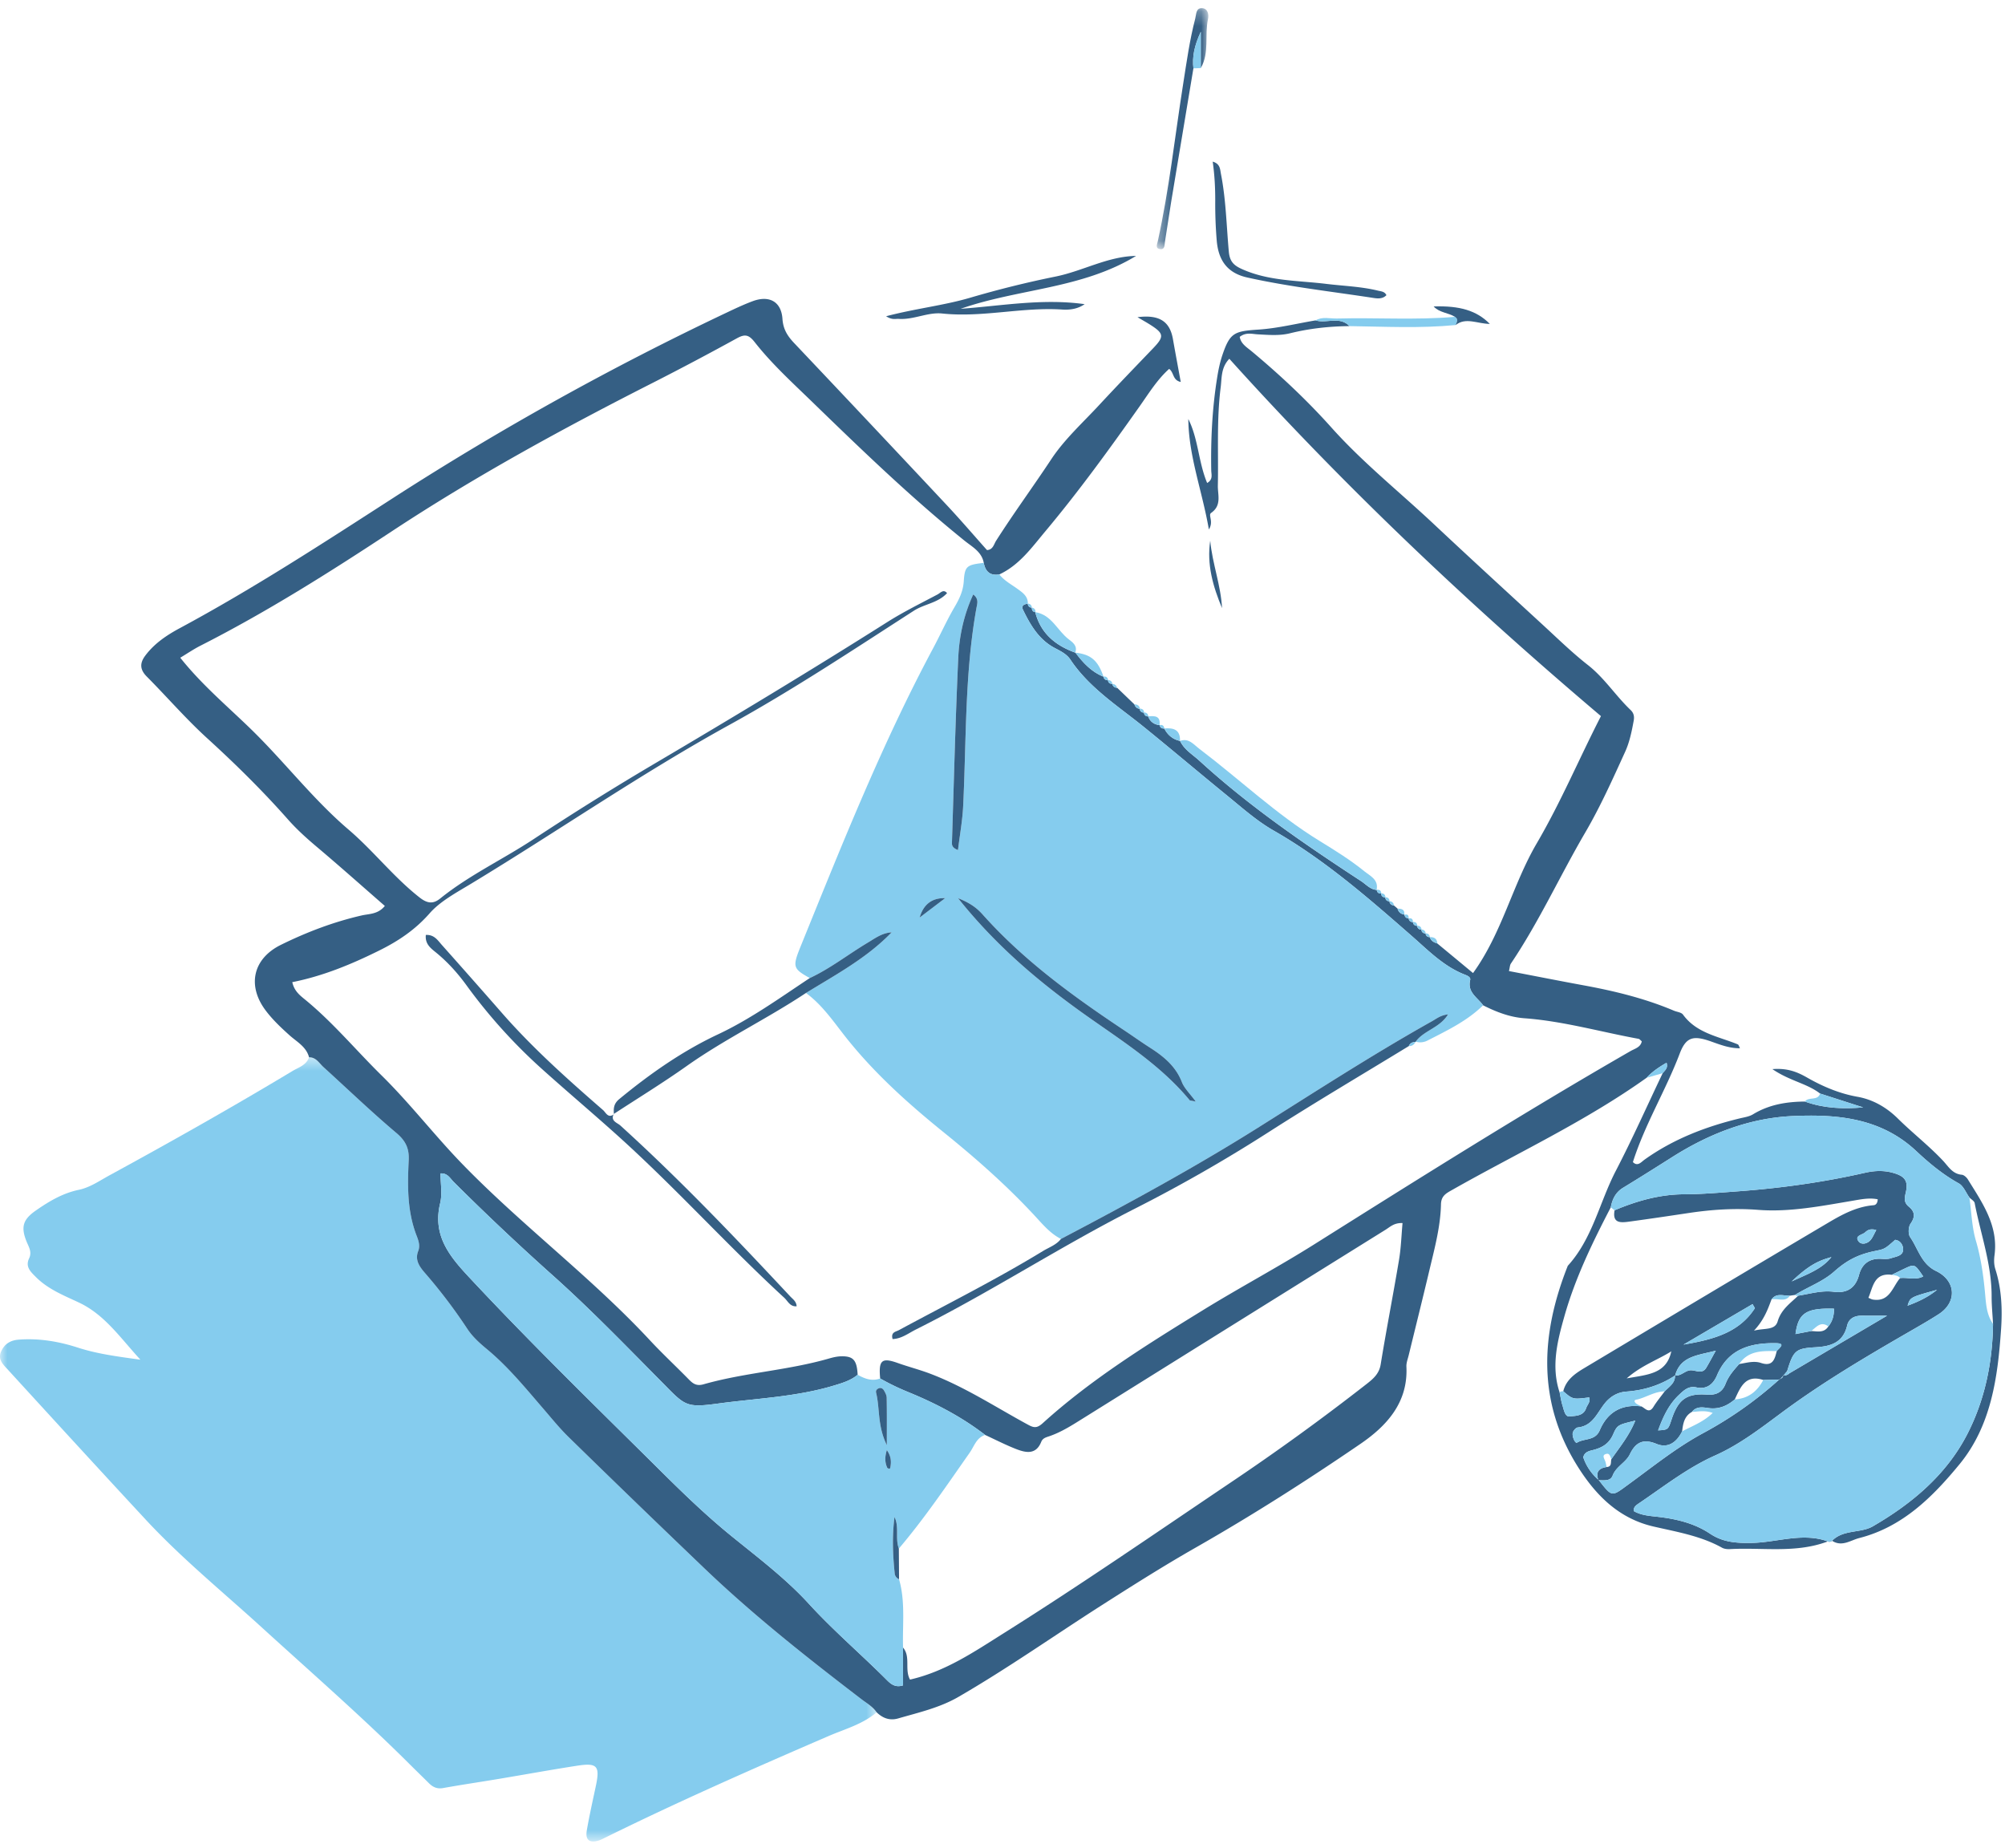 <svg xmlns="http://www.w3.org/2000/svg" xmlns:xlink="http://www.w3.org/1999/xlink" width="140" height="129"><defs><path id="a" d="M0 .54h61.21v54.75H0z"/><path id="c" d="M.404.253h3.598V17.08H.404z"/></defs><g fill="none" fill-rule="evenodd"><g transform="translate(0 73.277)"><mask id="b" fill="#fff"><use xlink:href="#a"/></mask><path fill="#85CCEE" d="M61.21 46.273c-.98.841-2.22 1.168-3.367 1.663-5.229 2.258-10.44 4.551-15.55 7.07-.168.082-.335.175-.513.226-.621.178-.918-.051-.808-.699.18-1.055.419-2.1.64-3.148.286-1.362.087-1.6-1.31-1.383-1.84.284-3.67.62-5.507.926-1.284.215-2.573.403-3.854.634-.425.076-.722-.069-1.002-.349-.396-.396-.801-.785-1.198-1.181-3.368-3.367-6.96-6.492-10.477-9.699-2.724-2.483-5.59-4.817-8.102-7.526-3.237-3.49-6.452-7-9.664-10.513-.3-.328-.668-.673-.412-1.23.244-.53.661-.766 1.21-.808 1.417-.11 2.795.12 4.134.553 1.334.432 2.704.617 4.373.845-1.447-1.58-2.503-3.148-4.297-3.992-1.047-.492-2.14-.921-2.993-1.771-.386-.386-.758-.724-.478-1.316.214-.45-.034-.802-.188-1.19-.398-.999-.247-1.517.653-2.144.92-.641 1.874-1.212 3.003-1.447.786-.164 1.452-.637 2.147-1.015 4.304-2.345 8.572-4.755 12.773-7.28.42-.252.97-.405 1.158-.959.495-.007.705.411 1.007.685 1.695 1.538 3.346 3.128 5.094 4.603.65.547.897 1.083.858 1.9-.086 1.774-.113 3.548.547 5.257.122.316.27.694.115 1.087-.242.615.082 1.077.462 1.516a36.963 36.963 0 0 1 2.964 3.907c.36.55.852.993 1.357 1.41 1.486 1.229 2.696 2.716 3.947 4.166.58.672 1.139 1.367 1.773 1.985 3.178 3.099 6.361 6.191 9.574 9.254 3.421 3.262 7.128 6.184 10.879 9.052.369.282.785.512 1.053.911" mask="url(#b)"/></g><path fill="#355F84" d="M131.012 85.879c-.44-.127-.632.027-.79.169-.197.177-.76.22-.438.635.185.24.614.17.85-.13.136-.174.221-.39.378-.674Zm4.242 4.174c-1.873.515-1.873.515-2.057 1.107.742-.273 1.44-.6 2.057-1.107Zm-7.375-2.284c-1.01.267-1.666.658-2.778 1.7 1.117-.524 2.083-.842 2.778-1.7Zm-10.327 6.11c1.954-.342 3.853-.779 4.984-2.546l-.164-.283-4.82 2.828Zm-8.653 3.33c.067.311.11.63.207.933.094.297.172.782.48.75.408-.043.977-.015 1.165-.572.083-.246.327-.452.215-.755-1.141.144-1.141.144-1.811-.43.199-.802.822-1.232 1.466-1.617 5.691-3.403 11.382-6.806 17.09-10.182.958-.566 1.956-1.096 3.112-1.19.196-.015.283-.199.289-.414-.61-.123-1.2.01-1.798.11-2.167.364-4.358.798-6.54.629-1.654-.128-3.243-.023-4.853.218-1.385.208-2.769.414-4.156.602-.588.08-1.198.136-1.025-.793 1.557-.653 3.15-1.11 4.865-1.115 1.254-.004 2.508-.116 3.76-.208 2.98-.22 5.935-.628 8.852-1.292.646-.147 1.294-.181 1.94-.003.847.233 1.107.561.911 1.395-.097.415-.124.693.222.977.415.342.453.703.115 1.183-.156.22-.179.723-.03.937.562.813.775 1.868 1.808 2.367 1.41.68 1.48 2.183.19 3.013-.668.43-1.358.824-2.045 1.22-3.033 1.752-6.047 3.529-8.869 5.618-1.498 1.11-2.979 2.262-4.7 3.029-1.934.862-3.587 2.169-5.324 3.342-.183.125-.392.262-.355.541.501.29 1.06.33 1.619.393 1.31.147 2.595.442 3.7 1.181.918.615 1.878.668 2.933.647 1.781-.035 3.555-.756 5.347-.087.067.025.197-.013.25-.068.795-.798 1.995-.512 2.842-1.003 2.732-1.584 5.142-3.599 6.605-6.454 1.22-2.382 1.754-4.99 1.788-7.682-.034-.64-.099-1.282-.098-1.923.004-2.243-.767-4.342-1.183-6.507-.028-.148-.24-.26-.367-.39-.244-.338-.416-.808-.747-.99-1.109-.613-2.078-1.422-2.978-2.265-2.477-2.317-5.537-2.571-8.617-2.433-3.022.136-5.824 1.228-8.395 2.855-1.144.723-2.288 1.447-3.445 2.15-.526.32-.752.8-.861 1.368-1.271 2.443-2.478 4.927-3.23 7.578-.489 1.723-.953 3.513-.344 5.336Zm12.54-1.975c.506-.08 1.027-.243 1.522-.076.816.275.96-.25 1.099-.824.153-.206.678-.542-.045-.555-1.774-.033-3.346.393-4.127 2.249-.257.611-.716.996-1.434.838-.549-.12-.874.199-1.219.523-.727.686-1.122 1.562-1.458 2.478.702-.043.702-.043.945-.773.455-1.368 1.036-1.83 2.466-1.723.693.05 1.084-.198 1.306-.772.21-.54.576-.949.946-1.365Zm-4.475.8c-1.031.682-2.173 1.035-3.396 1.123-.655.048-1.158.368-1.54.855-.523.666-.832 1.545-1.863 1.651-.135.014-.33.245-.351.396-.04.268.178.741.303.664.511-.317 1.27-.115 1.587-.865.532-1.256 1.52-1.836 2.903-1.666.279.131.534.538.851.023.231-.375.517-.715.778-1.07.306-.33.746-.574.721-1.117.404.062.66-.302 1.037-.353.383-.05.847.32 1.148-.183.199-.33.376-.673.664-1.19-1.292.334-2.464.382-2.842 1.732Zm8.022-5.572c-.444.025-.946-.227-1.293.269-.265.715-.528 1.431-1.22 2.172.747-.191 1.464-.003 1.654-.65.245-.83.878-1.258 1.433-1.79.823-.129 1.627-.383 2.484-.272.907.117 1.517-.25 1.765-1.183.204-.77.728-1.162 1.551-1.118.23.012.481.027.692-.046.333-.117.823-.152.836-.599.007-.265-.159-.634-.558-.682-.727.64-.727.64-1.415.781-1.138.234-1.935.626-2.836 1.428-.81.72-1.838 1.073-2.74 1.638l-.353.052Zm2.68 2.145c.296-.365.4-.778.393-1.237-1.952-.056-2.493.312-2.688 1.772l1.095-.21c.434.015.9.15 1.2-.325Zm-10.98 1.751c-.966.599-2.07.975-3.102 1.878 1.44-.264 2.77-.29 3.115-1.884l.022-.043-.035.05Zm15.989-5.125c.52-.064 1.077.169 1.614-.114-.596-.878-.597-.88-1.328-.535-.29.136-.577.28-.864.42-1.244-.153-1.31.838-1.635 1.608.136.054.218.104.305.12 1.18.194 1.37-.872 1.908-1.5Zm-8.151 6.776c.163.044.296-.013.414-.123l6.832-4.029c-.8 0-1.264.003-1.728-.001-.514-.004-.941.166-1.068.7-.282 1.185-1.14 1.448-2.2 1.507-1.397.079-1.545.232-1.984 1.66l-.248.304-.28.295-1.143.024c-1.244-.4-1.594.51-1.986 1.356-.538.462-1.133.713-1.866.603-.396-.058-.824-.122-1.126.27-.537.298-.624.821-.685 1.358-.373.753-.98 1.21-1.789.877-.933-.384-1.459-.11-1.862.724-.282.582-.956.845-1.202 1.488-.16.417-.622.318-.988.328-.219-.558.01-.841.566-.925.383-.017.272-.335.332-.547.588-.846 1.25-1.648 1.672-2.694-1.154.29-1.25.272-1.538.94-.275.639-.713.919-1.333 1.094-.28.08-.668.111-.762.528a3.572 3.572 0 0 0 1.081 1.587c.96 1.241.901 1.16 2.107.282 1.69-1.23 3.317-2.548 5.174-3.551a27.092 27.092 0 0 0 5.332-3.758c.134-.06.26-.128.278-.297ZM61.21 119.55c-.268-.399-.684-.629-1.053-.91-3.75-2.869-7.458-5.791-10.879-9.052a1191.903 1191.903 0 0 1-9.574-9.254c-.634-.618-1.193-1.314-1.773-1.986-1.251-1.45-2.461-2.937-3.947-4.165-.505-.418-.996-.86-1.357-1.411a36.963 36.963 0 0 0-2.964-3.906c-.38-.439-.704-.901-.462-1.517.155-.392.007-.77-.115-1.087-.66-1.709-.633-3.482-.547-5.256.04-.817-.209-1.353-.858-1.901-1.748-1.475-3.4-3.064-5.094-4.602-.302-.274-.512-.692-1.007-.685-.194-.742-.857-1.082-1.366-1.539-.593-.533-1.163-1.07-1.649-1.71-1.326-1.746-.912-3.637 1.054-4.605 1.805-.888 3.672-1.6 5.642-2.051.516-.118 1.13-.072 1.611-.662-1.58-1.377-3.141-2.768-4.74-4.116-.718-.605-1.41-1.228-2.03-1.93-1.768-2-3.67-3.873-5.637-5.665-1.492-1.36-2.8-2.879-4.215-4.303-.483-.485-.507-.933-.096-1.476.638-.846 1.49-1.415 2.397-1.903 5.15-2.77 10.046-5.96 14.952-9.124A205.122 205.122 0 0 1 50.76 21.816c.59-.28 1.184-.56 1.795-.787 1.154-.43 1.999.024 2.08 1.234.05.728.353 1.198.815 1.687 3.568 3.768 7.126 7.546 10.674 11.333.954 1.019 1.862 2.08 2.793 3.123.425-.026.478-.407.64-.658 1.23-1.93 2.587-3.776 3.849-5.686.915-1.386 2.191-2.54 3.333-3.772 1.239-1.336 2.506-2.648 3.768-3.963.797-.83.778-1.04-.208-1.665-.27-.17-.55-.325-.873-.516 1.515-.193 2.255.283 2.474 1.526.174.985.358 1.968.546 2.996-.582-.125-.458-.654-.81-.913-.831.745-1.416 1.7-2.055 2.605-2.104 2.979-4.242 5.932-6.586 8.73-.95 1.134-1.815 2.361-3.217 3.015-.641.107-.975-.2-1.086-.806-.14-.775-.809-1.119-1.334-1.541-3.757-3.029-7.221-6.377-10.68-9.732-1.376-1.334-2.8-2.632-3.985-4.142-.426-.543-.7-.561-1.25-.259a207.753 207.753 0 0 1-5.821 3.082c-6.256 3.175-12.41 6.53-18.273 10.394-4.334 2.857-8.72 5.626-13.354 7.981-.477.243-.923.548-1.408.839 1.501 1.885 3.264 3.362 4.904 4.955 2.35 2.281 4.346 4.91 6.84 7.039 1.746 1.49 3.15 3.321 4.964 4.744.578.455.98.446 1.448.069 2.011-1.622 4.356-2.716 6.5-4.13a201.245 201.245 0 0 1 8.551-5.334c5.429-3.202 10.824-6.457 16.151-9.825 1.138-.72 2.337-1.308 3.52-1.936.203-.108.414-.393.664-.092-.643.696-1.574.75-2.32 1.23-4.24 2.73-8.442 5.524-12.863 7.96-6.18 3.405-11.981 7.422-18.009 11.073-1.03.625-2.186 1.237-2.929 2.083-1.029 1.175-2.217 1.958-3.548 2.616-1.92.95-3.896 1.771-6.052 2.2.133.59.49.889.849 1.18 1.967 1.6 3.58 3.555 5.379 5.323 2.001 1.968 3.71 4.201 5.663 6.212 4.175 4.296 9.001 7.9 13.086 12.292.86.924 1.786 1.785 2.67 2.687.304.31.547.532 1.075.381 2.878-.82 5.895-.97 8.773-1.804.267-.077.549-.142.825-.149.857-.02 1.103.266 1.158 1.288-.479.4-1.053.57-1.64.748-2.654.805-5.424.897-8.142 1.267-2.285.311-2.282.118-3.973-1.588-2.467-2.49-4.906-5.013-7.52-7.351a173.452 173.452 0 0 1-6.933-6.539c-.243-.242-.425-.63-.919-.593 0 .701.134 1.424-.024 2.077-.585 2.413.828 3.899 2.285 5.454 4.286 4.574 8.777 8.941 13.225 13.352 1.558 1.545 3.141 3.067 4.853 4.455 1.85 1.5 3.778 2.957 5.375 4.704 1.711 1.871 3.627 3.505 5.41 5.287.282.283.605.6 1.173.412v-2.636c.549.644.09 1.526.486 2.234 2.462-.561 4.473-1.936 6.523-3.225 5.38-3.38 10.608-6.991 15.876-10.54a164.415 164.415 0 0 0 9.421-6.825c.472-.369.932-.721 1.045-1.416.397-2.441.874-4.87 1.282-7.31.14-.84.165-1.699.243-2.558-.588-.024-.863.265-1.169.456-7.02 4.37-14.035 8.747-21.05 13.124-.794.494-1.575 1.01-2.469 1.311-.223.076-.438.132-.54.386-.366.914-1.073.765-1.754.5-.737-.288-1.442-.652-2.162-.983-1.629-1.256-3.436-2.2-5.33-2.977a16.907 16.907 0 0 1-1.999-.966c-.12-1.271.103-1.481 1.225-1.081.746.266 1.512.461 2.257.743 2.42.917 4.57 2.333 6.824 3.556.414.226.632.277 1.048-.1 3.409-3.086 7.304-5.498 11.198-7.897 2.545-1.567 5.19-2.973 7.72-4.563 7.315-4.601 14.628-9.207 22.122-13.517.296-.17.701-.257.785-.68-.09-.073-.15-.161-.225-.175-2.656-.484-5.264-1.238-7.972-1.436-1.032-.076-1.97-.445-2.882-.903-.386-.545-1.12-.902-.903-1.77.046-.187-.163-.29-.35-.363-1.476-.565-2.563-1.688-3.713-2.694-3.056-2.673-6.106-5.341-9.655-7.37-1.176-.673-2.192-1.582-3.24-2.436-1.952-1.59-3.873-3.219-5.83-4.803-1.799-1.458-3.805-2.72-5.132-4.708-.265-.397-.7-.596-1.115-.818-1.083-.582-1.674-1.59-2.187-2.649-.15-.31.086-.394.337-.43l-.01-.01c.017.176.114.273.29.292l-.01-.012c.008.17.061.305.26.32h-.014c.378 1.488 1.414 2.327 2.792 2.828h.014c.53.704 1.117 1.342 1.961 1.68l.001-.014c.021.192.144.26.32.262l-.011-.011c.017.19.135.262.31.27l-.01-.01c.04.19.169.266.348.282l1.198 1.152c.065.183.184.298.386.313l-.019-.012c.022.185.13.273.312.276l-.014-.014c.015.19.122.276.307.28l-.01-.007c.13.376.41.561.791.618l.01-.009c.031.187.153.252.33.242l-.01-.006c.236.456.592.76 1.1.872l.005-.004c.288.617.87.947 1.344 1.38 3.483 3.188 7.364 5.84 11.302 8.414.343.225.624.573 1.076.613l.012-.007c.02.191.134.267.317.258l-.012-.012c.007.195.116.28.303.28l-.01-.01c.006.191.113.277.296.284l-.01-.01c.016.197.144.278.32.306.083.07.166.14.248.212.065.242.225.375.466.419l.016.012c.028.158.122.243.284.251l.057-.08-.05.084c.03.173.132.256.305.26l-.008-.01c.023.182.131.267.31.274l-.014-.015c.02.186.13.271.31.278l-.014-.014c.016.187.125.274.306.282l-.012-.011c.02.184.134.262.308.27l-.01-.008c.076.265.288.37.524.445.82.678 1.64 1.357 2.494 2.066 2.025-2.795 2.759-6.172 4.45-9.06 1.679-2.867 2.962-5.92 4.481-8.88-9.163-7.76-17.868-15.982-25.948-24.948-.591.616-.52 1.331-.604 1.993-.29 2.28-.149 4.572-.198 6.859-.014.65.286 1.383-.468 1.908-.23.16.196.595-.159 1.156-.471-2.716-1.412-5.115-1.435-7.71.703 1.397.702 3.004 1.315 4.466.429-.247.29-.593.286-.879-.038-2.152.066-4.296.404-6.424.086-.55.197-1.103.374-1.629.527-1.56.834-1.667 2.511-1.778 1.34-.088 2.664-.42 3.992-.642.772.235 1.679-.32 2.372.4-1.405.011-2.79.163-4.159.501-.73.18-1.488.113-2.236.073-.405-.02-.827-.166-1.27.175.08.488.5.73.837 1.01 1.977 1.648 3.845 3.398 5.566 5.32 2.186 2.444 4.756 4.496 7.143 6.736 2.523 2.368 5.076 4.705 7.624 7.048 1.032.948 2.038 1.934 3.14 2.797 1.159.907 1.938 2.146 2.984 3.142.23.22.27.464.214.761-.137.735-.28 1.464-.594 2.154-.873 1.914-1.73 3.832-2.795 5.652-1.768 3.025-3.222 6.228-5.187 9.141-.07.106-.07.26-.132.518 1.746.335 3.467.676 5.192.993 2.163.397 4.292.912 6.325 1.773.215.091.518.114.635.274.951 1.307 2.477 1.523 3.825 2.078.065.027.09.153.155.273-.725.007-1.364-.242-2.008-.47-1.253-.446-1.758-.325-2.203.846-.976 2.57-2.428 4.927-3.267 7.57.329.334.577 0 .81-.168 2.01-1.436 4.265-2.303 6.646-2.881.316-.077.663-.123.932-.287 1.12-.682 2.345-.88 3.622-.89 1.32.476 2.684.529 4.069.408l-3.01-.967c-.916-.71-2.12-.876-3.329-1.705 1.094-.088 1.788.227 2.433.595 1.106.63 2.26 1.115 3.513 1.337 1.104.196 2.053.766 2.804 1.508 1.03 1.018 2.178 1.905 3.17 2.962.371.397.653.915 1.302.972.154.013.34.184.431.332 1.005 1.626 2.133 3.217 1.857 5.289-.045.335-.04.662.058.97.437 1.36.495 2.791.402 4.162-.229 3.36-.677 6.752-2.908 9.465-1.87 2.274-3.966 4.372-6.986 5.145-.615.156-1.19.62-1.87.218-.137-.082-.254-.01-.384.038-2.213.82-4.524.393-6.791.519-.181.01-.393-.012-.547-.098-1.496-.832-3.161-1.104-4.796-1.482-2.388-.554-3.985-2.144-5.24-4.12-2.883-4.545-2.644-9.275-.734-14.081 1.73-1.9 2.212-4.435 3.355-6.634 1.161-2.234 2.185-4.54 3.27-6.813.154-.198.396-.358.27-.73-.519.3-.996.617-1.392 1.05-4.27 3.045-9.026 5.251-13.568 7.825-.421.239-.776.412-.79 1.007-.033 1.549-.438 3.044-.793 4.541-.473 1.996-.97 3.986-1.456 5.979-.065.272-.178.55-.165.82.125 2.517-1.391 4.145-3.218 5.394-3.735 2.556-7.558 4.99-11.491 7.233-2.233 1.273-4.395 2.642-6.56 4.024-3.338 2.131-6.58 4.418-10.012 6.404-1.314.76-2.774 1.087-4.206 1.502-.588.17-1.08-.015-1.505-.428Z"/><path fill="#85CCEE" d="m64.215 64.062 1.782-1.354c-.98-.03-1.538.499-1.782 1.354m2.677-4.711c.128-1.058.313-2.064.362-3.077.225-4.61.106-9.242.925-13.814.053-.3.192-.645-.223-.953-.662 1.424-.977 2.914-1.046 4.422-.194 4.292-.302 8.589-.439 12.883-.006.178-.003.377.421.539m16.601 17.557c-.409-.56-.798-.92-.971-1.364-.438-1.119-1.287-1.8-2.245-2.413-.59-.377-1.16-.784-1.743-1.173-3.58-2.38-7.051-4.892-9.935-8.126-.4-.448-.885-.803-1.702-1.122 2.531 3.17 5.348 5.59 8.38 7.786 2.711 1.965 5.62 3.693 7.794 6.322.023.028.087.02.422.09M71.771 42.149c-.25.036-.488.12-.337.43.513 1.058 1.105 2.067 2.188 2.649.415.223.849.421 1.113.818 1.328 1.987 3.334 3.25 5.133 4.708 1.957 1.584 3.877 3.212 5.83 4.803 1.048.854 2.064 1.763 3.24 2.435 3.548 2.03 6.599 4.698 9.655 7.37 1.15 1.007 2.236 2.13 3.713 2.695.187.072.396.176.35.363-.217.868.517 1.225.902 1.77-1.126 1.102-2.53 1.767-3.907 2.472a1.11 1.11 0 0 1-.801.066c.571-.789 1.688-.96 2.26-1.904-.507.049-.798.294-1.115.472-4.149 2.328-8.141 4.915-12.167 7.444-4.463 2.804-9.085 5.312-13.746 7.76-.723-.366-1.242-.98-1.772-1.555-1.963-2.126-4.124-4.036-6.369-5.85-2.61-2.108-5.082-4.33-7.144-7.012-.747-.97-1.497-2.008-2.522-2.755 2.088-1.28 4.26-2.445 5.983-4.232-.667.037-1.148.409-1.663.716-1.358.812-2.609 1.801-4.052 2.475-1.172-.656-1.223-.773-.636-2.218 2.86-7.042 5.663-14.11 9.257-20.825.506-.947.943-1.932 1.486-2.857.337-.574.6-1.12.646-1.81.07-1.061.214-1.142 1.396-1.278.111.607.445.913 1.086.806.338.432.817.684 1.25.996.361.263.754.516.743 1.048"/><path fill="#355F84" d="M79.325 17.868c-3.79 2.31-8.212 2.278-12.25 3.692 2.877-.209 5.722-.734 8.66-.324-.468.329-1.013.412-1.564.376-2.8-.184-5.567.572-8.378.277-1.015-.107-2 .45-3.043.374-.218-.015-.448.093-.878-.183 2.056-.54 3.993-.745 5.85-1.287a71.436 71.436 0 0 1 5.972-1.482c1.905-.382 3.657-1.415 5.63-1.443M96.807 20.608c-.257.272-.612.24-.907.194-2.943-.453-5.906-.78-8.82-1.43-1.42-.319-2.004-1.238-2.12-2.558a30.99 30.99 0 0 1-.106-2.799c.002-.886-.04-1.767-.176-2.73.529.153.511.53.576.862.352 1.793.384 3.62.55 5.43.064.693.357.958.917 1.21 1.88.847 3.914.791 5.893 1.034 1.202.147 2.418.181 3.601.47.221.053.471.057.592.317"/><g transform="translate(80.37 .317)"><mask id="d" fill="#fff"><use xlink:href="#c"/></mask><path fill="#355F84" d="M2.96 4.457c-.513 3.076-1.03 6.15-1.538 9.226-.16.964-.292 1.932-.451 2.895-.034.206.01.541-.333.5-.36-.046-.21-.345-.165-.55.8-3.64 1.197-7.344 1.777-11.018.24-1.518.449-3.037.837-4.525.078-.298.039-.755.48-.732.408.022.48.454.414.755-.25 1.132.112 2.352-.504 3.426V1.896c-.47 1.02-.604 1.77-.516 2.56" mask="url(#d)"/></g><path fill="#85CCEE" d="M96.12 62.134c-.452-.04-.732-.389-1.076-.613-3.937-2.575-7.82-5.226-11.301-8.413-.474-.434-1.058-.764-1.344-1.38.607-.215.932.24 1.335.545 2.817 2.135 5.39 4.591 8.417 6.447 1.074.658 2.142 1.322 3.118 2.113.4.325 1.012.581.85 1.301M94.229 22.77c-.693-.72-1.6-.165-2.372-.4.48-.282 1.003-.118 1.502-.131 2.746-.074 5.494.12 8.236-.118.269.17.121.375.045.573-2.468.239-4.94.11-7.411.075"/><path fill="#355F84" d="M101.64 22.694c.076-.198.223-.402-.045-.573-.464-.292-1.08-.28-1.491-.726 1.82-.06 3.003.284 3.926 1.22-.87-.005-1.676-.488-2.39.08M85.33 42.461c-.638-1.529-1.074-3.06-.826-4.711.15 1.608.746 3.126.825 4.711"/><path fill="#85CCEE" d="M75.079 45.567c-1.378-.5-2.413-1.34-2.792-2.828 1.157.181 1.548 1.312 2.365 1.918.281.208.598.461.427.91M127.088 76.35l3.009.968c-1.385.12-2.75.066-4.07-.409.26-.367.894-.02 1.06-.56M77.054 47.246c-.844-.337-1.431-.974-1.962-1.679 1.082.121 1.57.54 1.962 1.68M83.33 4.774c-.087-.791.047-1.54.518-2.56v2.538l-.517.022M114.975 75.249c.396-.433.874-.75 1.392-1.05.126.372-.117.532-.27.73l-1.122.32M82.393 51.73c-.507-.112-.864-.415-1.1-.87.64-.056 1.133.076 1.1.87M80.963 50.632c-.38-.057-.66-.242-.792-.618.458-.042.881-.04.792.618M100.363 65.872c-.237-.076-.449-.18-.524-.445.31-.01.505.113.524.445M98.05 63.854c-.24-.044-.402-.177-.466-.419.273.009.519.049.467.419"/><path fill="#85CCEE" d="M80.181 50.02c-.184-.003-.291-.09-.306-.279.185.003.291.092.306.28M81.302 50.866c-.176.009-.298-.056-.33-.243.196-.036.305.045.33.243M96.449 62.385c-.183.01-.298-.067-.318-.258.205-.036.306.056.318.258"/><path fill="#85CCEE" d="M96.74 62.653c-.187 0-.296-.085-.303-.28.19-.004.291.09.303.28"/><path fill="#85CCEE" d="M97.026 62.927c-.183-.007-.29-.093-.297-.284.189.002.287.097.297.284M99.552 65.176c-.18-.008-.29-.095-.306-.282.181.008.284.102.306.282"/><path fill="#85CCEE" d="M99.26 64.908c-.18-.007-.29-.093-.31-.278.19-.003.292.09.31.278"/><path fill="#85CCEE" d="M98.964 64.644c-.179-.006-.287-.09-.31-.273.199-.017.3.076.31.273M99.848 65.435c-.174-.009-.288-.086-.308-.27.181 0 .283.093.308.27"/><path fill="#85CCEE" d="M98.662 64.38c-.173-.003-.276-.087-.305-.259.21-.04.307.051.305.26M98.35 64.117c-.162-.008-.256-.093-.284-.251.218-.056.309.031.284.251M77.376 47.495c-.178-.001-.3-.07-.32-.262.19-.016.295.073.32.262M97.337 63.223c-.178-.028-.305-.11-.32-.306.191.012.293.12.32.306M72.302 42.74c-.2-.016-.253-.15-.262-.32.179.03.273.132.262.32"/><path fill="#85CCEE" d="M77.673 47.753c-.175-.007-.293-.08-.31-.27.183 0 .284.092.31.27M72.05 42.431c-.175-.019-.272-.116-.289-.292.179.016.278.111.29.292"/><path fill="#85CCEE" d="M78.012 48.026c-.18-.015-.309-.093-.349-.281.183.01.288.119.349.28M79.595 49.49c-.2-.014-.32-.129-.385-.312.212 0 .356.085.385.312"/><path fill="#85CCEE" d="M79.89 49.755c-.184-.003-.291-.091-.313-.276.192-.007.298.083.312.276M61.957 102.485c.115.082.192.075.21-.019.076-.399.066-.782-.242-1.22-.159.504-.133.879.032 1.24m-.033-1.585c0-1.32.009-2.316-.01-3.313-.002-.172-.1-.354-.191-.511-.066-.115-.193-.21-.349-.153-.138.05-.238.153-.2.31.274 1.104.08 2.302.75 3.667m6.864-.715c-.608.189-.764.789-1.073 1.23-1.596 2.276-3.15 4.581-4.953 6.704-.268-.71.042-1.498-.302-2.203-.171 1.312-.124 2.617.012 3.92.02.188.116.344.304.422.453 1.57.233 3.18.28 4.774v2.635c-.568.188-.89-.13-1.174-.412-1.782-1.782-3.698-3.416-5.409-5.287-1.597-1.747-3.524-3.204-5.375-4.704-1.712-1.387-3.296-2.91-4.853-4.455-4.448-4.41-8.94-8.778-13.225-13.352-1.457-1.555-2.87-3.04-2.285-5.455.158-.652.024-1.375.024-2.075.494-.038.676.35.92.593a173.812 173.812 0 0 0 6.932 6.538c2.614 2.338 5.053 4.86 7.52 7.35 1.691 1.707 1.688 1.9 3.973 1.59 2.717-.371 5.487-.463 8.143-1.268.585-.177 1.16-.349 1.639-.748.492.28 1 .471 1.573.26.644.369 1.31.684 2 .966 1.893.777 3.7 1.721 5.33 2.977M139.164 92.43c-.034 2.69-.568 5.298-1.788 7.681-1.463 2.855-3.873 4.87-6.605 6.454-.847.49-2.047.205-2.842 1.003-.054.054-.183.093-.25.068-1.792-.669-3.566.051-5.346.087-1.055.02-2.016-.032-2.935-.647-1.104-.739-2.388-1.034-3.7-1.18-.557-.063-1.117-.104-1.618-.393-.036-.28.171-.418.355-.542 1.737-1.173 3.39-2.48 5.323-3.342 1.722-.768 3.203-1.919 4.701-3.028 2.821-2.09 5.835-3.867 8.869-5.618.687-.397 1.377-.792 2.044-1.221 1.29-.83 1.22-2.332-.189-3.014-1.033-.498-1.246-1.553-1.808-2.365-.149-.214-.126-.717.03-.938.338-.48.3-.842-.115-1.183-.346-.284-.32-.563-.221-.977.196-.833-.065-1.162-.911-1.395-.647-.178-1.295-.144-1.941.003-2.917.665-5.872 1.073-8.853 1.292-1.251.091-2.505.204-3.758.208-1.716.005-3.309.461-4.866 1.115l-.267-.204c.109-.568.335-1.048.861-1.367a228.668 228.668 0 0 0 3.445-2.152c2.57-1.625 5.373-2.718 8.395-2.854 3.08-.138 6.14.116 8.616 2.433.9.843 1.87 1.652 2.98 2.265.33.182.502.652.745.99.145 1.005.165 2.03.452 3.012.354 1.21.529 2.447.643 3.699.067.729.104 1.476.554 2.11"/><path fill="#85CCEE" d="M118.14 98.576c.303-.392.732-.33 1.127-.27.733.11 1.328-.143 1.866-.603.932-.057 1.567-.548 1.986-1.356l1.143-.024-.016-.017a27.105 27.105 0 0 1-5.332 3.758c-1.857 1.002-3.485 2.32-5.174 3.55-1.206.88-1.147.96-2.107-.28l-.018.017c.366-.011.828.088.987-.33.246-.642.921-.905 1.203-1.487.403-.833.928-1.107 1.863-.724.809.332 1.415-.125 1.788-.877.717-.377 1.495-.66 2.135-1.284-.55-.202-1-.09-1.45-.073"/><path fill="#85CCEE" d="M121.44 95.233c-.37.417-.737.826-.946 1.366-.222.574-.613.823-1.306.771-1.43-.106-2.011.356-2.466 1.724-.243.73-.243.73-.945.773.336-.916.73-1.793 1.459-2.478.344-.325.67-.643 1.218-.522.718.157 1.177-.227 1.434-.839.78-1.856 2.353-2.282 4.127-2.25.723.013.198.35.044.555-.982-.017-1.972-.058-2.62.9M125.34 90.41c.901-.565 1.928-.917 2.738-1.638.902-.802 1.699-1.194 2.838-1.428.687-.14.687-.14 1.414-.782.399.049.565.418.558.683-.013.447-.503.482-.836.599-.21.073-.461.058-.692.046-.823-.044-1.347.347-1.551 1.118-.248.934-.858 1.3-1.764 1.183-.858-.111-1.661.143-2.484.271a.215.215 0 0 1-.221-.052M114.607 98.192c-1.384-.17-2.371.41-2.903 1.666-.317.75-1.076.548-1.587.865-.125.077-.343-.396-.303-.664.021-.151.216-.382.35-.396 1.033-.106 1.34-.985 1.864-1.65.383-.488.884-.808 1.54-.856 1.223-.088 2.365-.441 3.396-1.123l-.006-.007c.025.544-.416.787-.722 1.117-.67.005-1.23.379-1.85.551-.108.03-.33.026-.223.206.082.137.292.196.444.291M124.79 95.724c.44-1.429.587-1.582 1.984-1.661 1.06-.06 1.918-.322 2.2-1.507.127-.534.554-.704 1.068-.7.464.004.928.001 1.728.001l-6.832 4.028a1.104 1.104 0 0 0-.148-.161M111.633 103.333a3.572 3.572 0 0 1-1.08-1.587c.094-.417.481-.449.761-.528.62-.176 1.058-.455 1.333-1.094.288-.668.383-.65 1.539-.94-.424 1.046-1.085 1.848-1.673 2.694-.071-.16-.114-.417-.325-.375-.37.071-.172.32-.1.522.045.129.063.266.092.4-.555.084-.784.367-.564.926l.017-.018M117.552 93.878l4.82-2.828.164.284c-1.131 1.766-3.03 2.203-4.984 2.544M126.466 92.932l-1.095.21c.195-1.46.736-1.827 2.688-1.773.007.46-.097.873-.393 1.238-.536-.393-.842.06-1.2.325M108.9 97.208a.395.395 0 0 1 .255-.075c.67.576.67.576 1.81.432.113.303-.131.509-.214.755-.188.557-.757.529-1.165.572-.308.032-.386-.453-.48-.75-.096-.302-.14-.622-.207-.934"/><path fill="#85CCEE" d="M116.964 96.034c.378-1.35 1.55-1.398 2.842-1.732-.288.517-.465.86-.664 1.19-.301.503-.765.132-1.148.183-.377.051-.633.415-1.037.353l.007.006M127.879 87.769c-.695.858-1.661 1.176-2.778 1.7 1.112-1.042 1.768-1.433 2.778-1.7M132.674 89.233c-.145-.196-.373-.183-.578-.228.289-.14.575-.285.865-.421.731-.345.732-.343 1.328.535-.536.283-1.093.05-1.615.114M135.254 90.053c-.617.507-1.315.834-2.057 1.107.184-.592.184-.592 2.057-1.107M131.012 85.879c-.157.285-.242.5-.379.674-.235.3-.664.37-.849.13-.321-.415.241-.458.438-.635.158-.142.35-.296.79-.17M124.986 90.462c-.346.496-.867.15-1.293.268.347-.494.849-.243 1.293-.268M124.541 96.026l.249-.302c.054.048.104.101.148.16-.117.112-.251.169-.414.126l.017.016"/><path fill="#85CCEE" d="m124.262 96.323.28-.297-.018-.016c-.018.168-.144.236-.278.296l.016.017Z"/><path fill="#355F84" d="m98.85 72.729-.01.02c-.215.002-.384.078-.47.288-3.258 1.991-6.549 3.93-9.762 5.99a106.726 106.726 0 0 1-9.346 5.35c-5.202 2.637-10.092 5.837-15.307 8.445-.522.262-1.007.649-1.63.668-.135-.49.224-.504.441-.622 3.364-1.816 6.787-3.526 10.053-5.52.433-.263.935-.428 1.263-.848 4.66-2.448 9.283-4.956 13.746-7.76 4.026-2.529 8.018-5.116 12.167-7.444.317-.178.608-.423 1.114-.472-.572.945-1.688 1.115-2.26 1.905M56.275 69.329c-2.715 1.805-5.669 3.217-8.336 5.106-1.654 1.17-3.386 2.232-5.083 3.341l.012.012c-.036-.407-.013-.735.372-1.052 2.133-1.756 4.386-3.34 6.883-4.514 2.294-1.077 4.325-2.55 6.42-3.935 1.443-.674 2.693-1.664 4.052-2.475.514-.307.996-.679 1.662-.716-1.72 1.787-3.894 2.951-5.982 4.233M83.493 76.908c-.335-.07-.4-.062-.422-.09-2.175-2.63-5.083-4.357-7.795-6.322-3.031-2.196-5.848-4.615-8.379-7.786.816.32 1.302.674 1.702 1.122 2.884 3.234 6.355 5.746 9.935 8.126.583.389 1.153.796 1.743 1.174.957.611 1.807 1.293 2.245 2.411.173.445.562.804.971 1.365M66.892 59.35c-.425-.162-.427-.36-.421-.538.137-4.294.244-8.59.44-12.882.068-1.509.384-3 1.045-4.424.415.309.277.654.223.954-.82 4.571-.7 9.204-.925 13.814-.049 1.013-.234 2.019-.362 3.077M64.215 64.062c.244-.855.801-1.384 1.782-1.354l-1.782 1.354M42.856 77.777c-.247.492.241.604.46.803 4.16 3.773 8.03 7.832 11.86 11.931.179.191.431.35.449.69-.46.043-.615-.364-.862-.592-3.921-3.61-7.498-7.576-11.45-11.154-1.767-1.599-3.591-3.135-5.366-4.726a37.483 37.483 0 0 1-5.357-5.913c-.634-.875-1.35-1.671-2.192-2.351-.358-.289-.725-.583-.664-1.188.587-.036.836.381 1.124.704a699.04 699.04 0 0 1 4.177 4.728c2.16 2.471 4.603 4.648 7.073 6.795.193.167.355.607.76.285l-.012-.012"/><path fill="#85CCEE" d="M98.37 73.037c.086-.21.255-.286.47-.289-.1.188-.246.3-.47.289"/><path fill="#355F84" d="M62.777 110.259a.486.486 0 0 1-.305-.421c-.136-1.304-.183-2.609-.012-3.92.344.704.034 1.492.302 2.202l.015 2.139M61.924 100.9c-.67-1.364-.475-2.562-.75-3.666-.038-.157.062-.26.2-.31.156-.057.283.038.349.153.091.157.189.338.191.511.019.997.01 1.993.01 3.312M61.957 102.485c-.165-.36-.19-.735-.032-1.24.308.44.318.822.241 1.221-.017.094-.094.101-.209.02"/></g></svg>